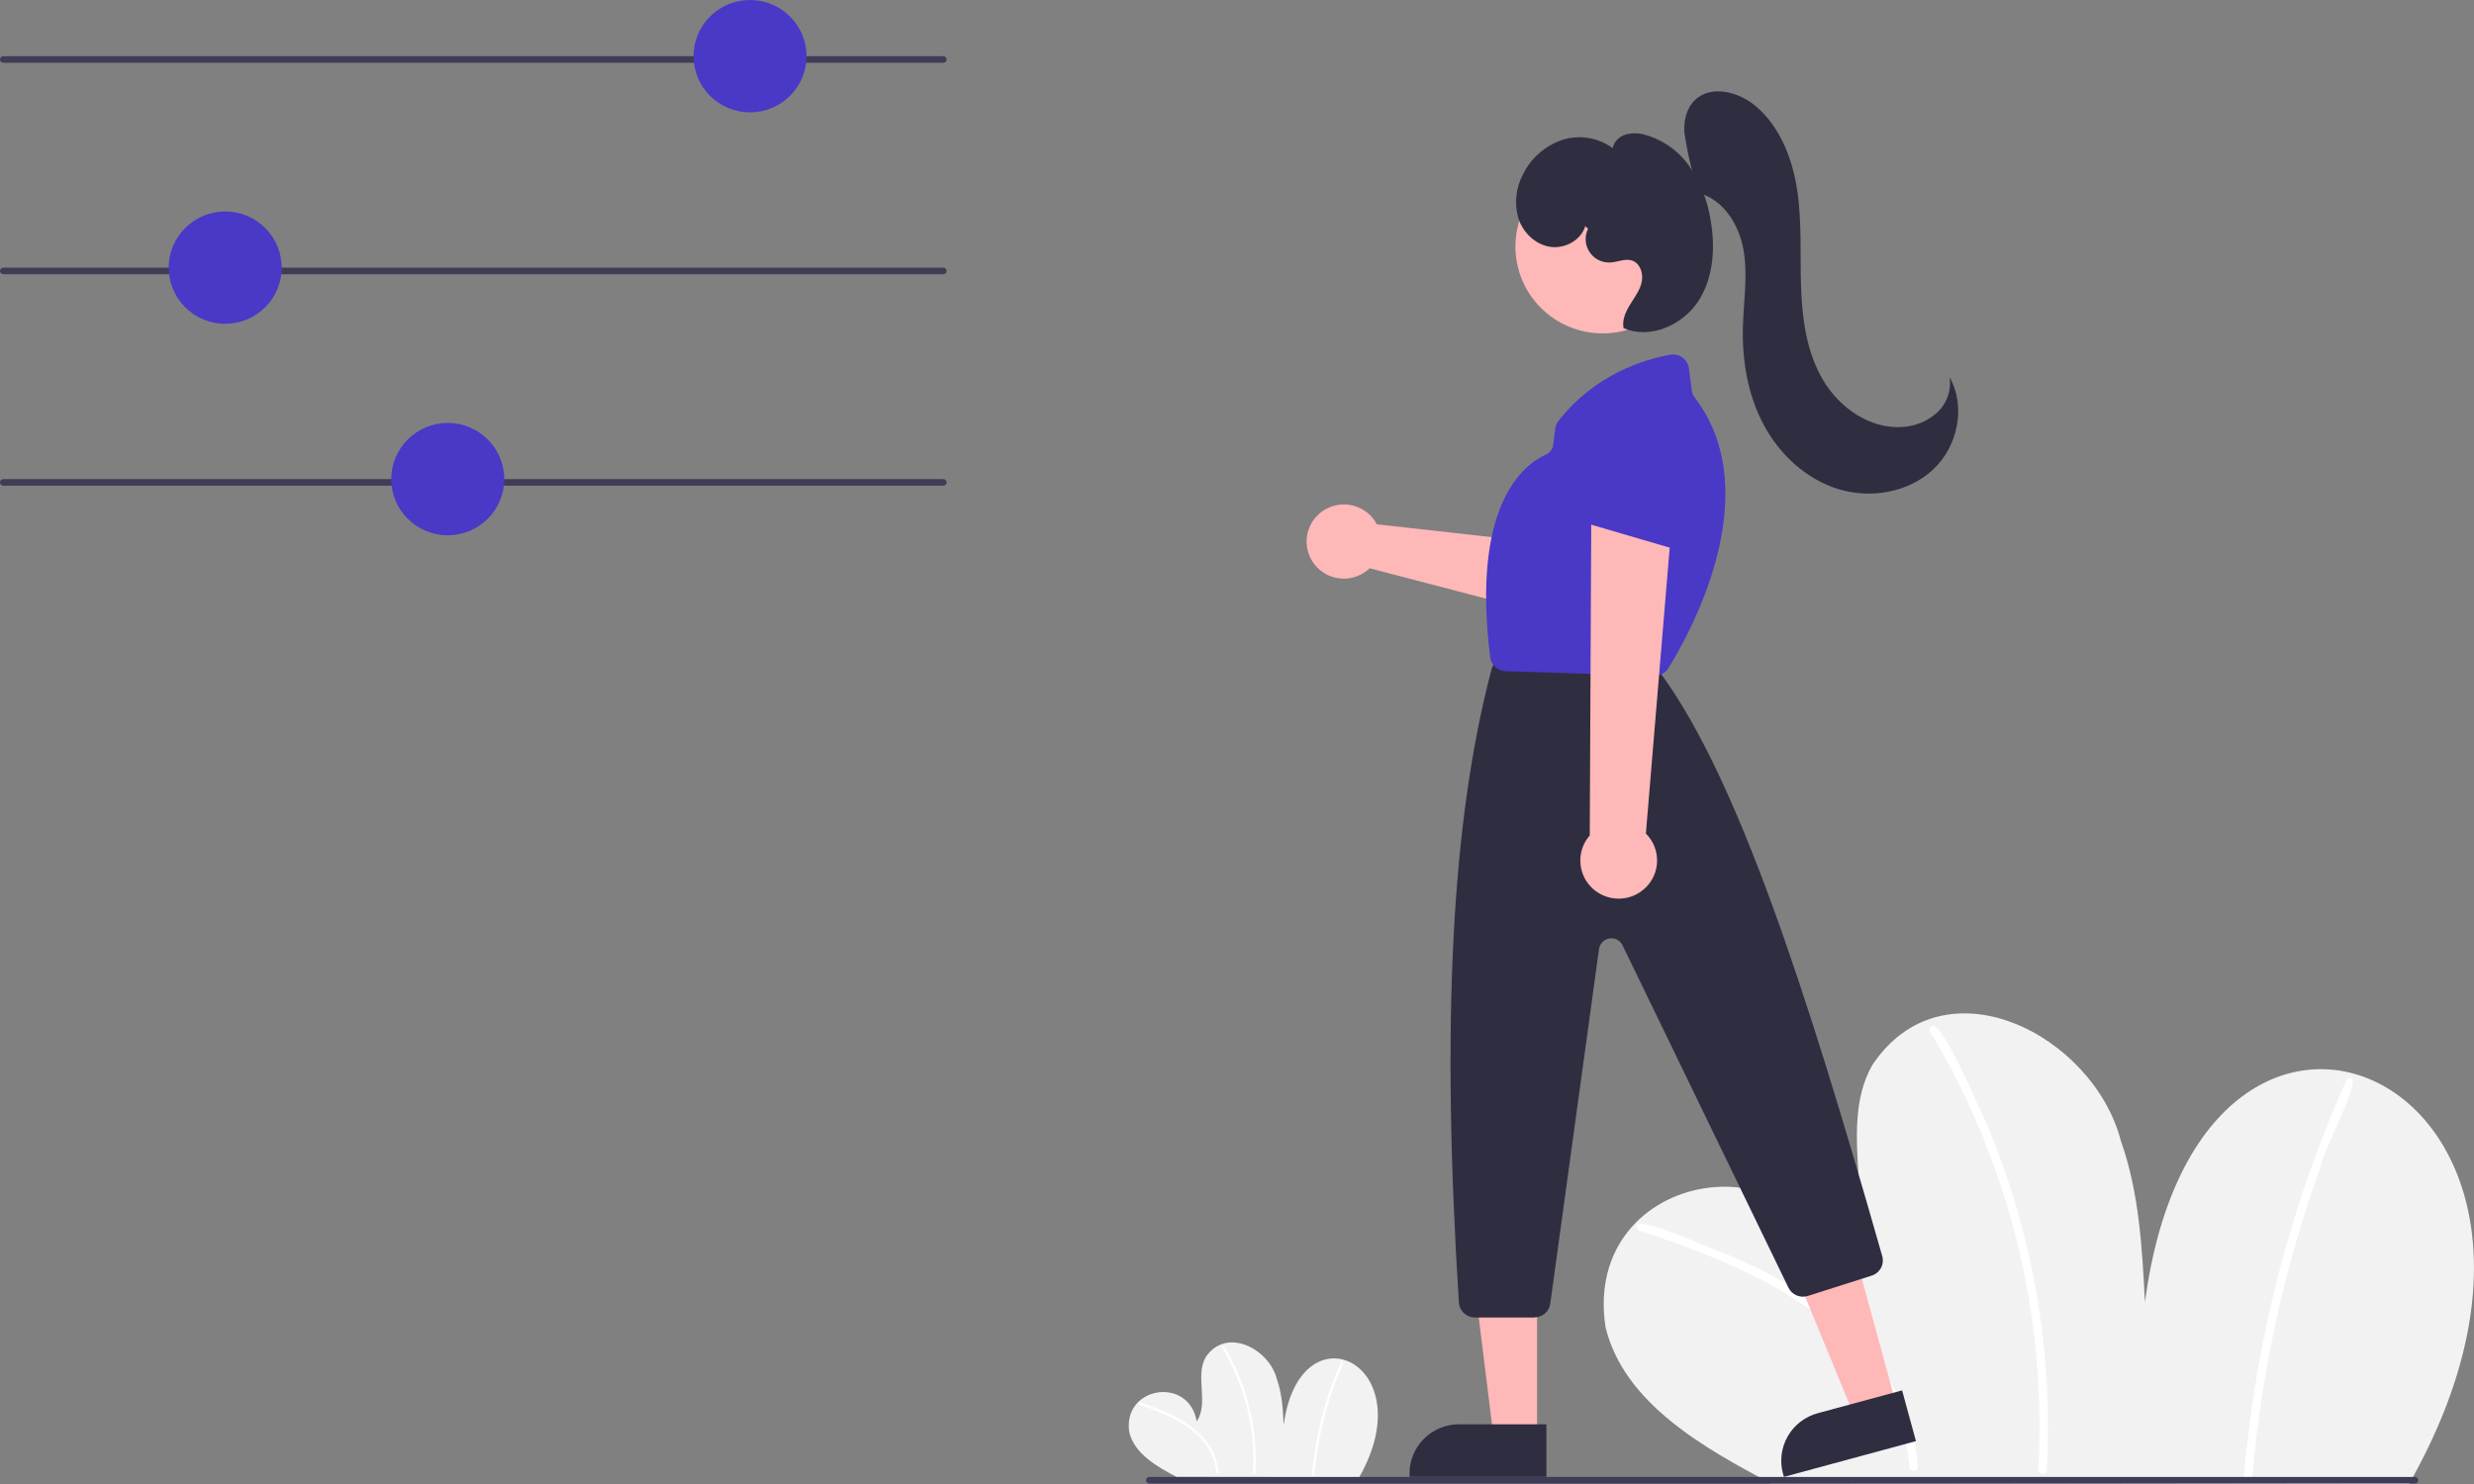 <?xml version="1.0" encoding="UTF-8"?>
<svg id="Layer_1" xmlns="http://www.w3.org/2000/svg" width="480" height="288" version="1.1" xmlns:xlink="http://www.w3.org/1999/xlink" viewBox="0 0 480 288">
  <rect x="0" y="0" width="480" height="288" fill="#808080" stroke="none"/>
  <!-- Generator: Adobe Illustrator 29.5.0, SVG Export Plug-In . SVG Version: 2.1.0 Build 137)  -->
  <defs>
    <clipPath id="clippath">
      <rect width="480" height="288" fill="none"/>
    </clipPath>
  </defs>
  <g clip-path="url(#clippath)">
    <path d="M467.39,288c43.97-77.39-40.37-117.03-51.23-35.3-.55-10.55-1.13-21.26-4.65-31.23-5.35-20.67-34.4-35.65-48.28-14.72-7.34,12.96,2.39,31.15-6.04,43.43-5.32-30.92-50.44-23.66-45.69,7.36,3.57,14.9,19.39,23.58,32.02,30.32l123.87.15Z" fill="#f2f2f2"/>
    <path d="M317.96,238.81c22.32,7.21,50.22,19.35,52.48,45.88.07,1.05,1.72,1.06,1.65,0-.58-9.37-5.17-17.94-11.52-24.72-6.97-7.43-16-12.51-25.32-16.45-1.82-.42-20.79-9.35-17.3-4.71Z" fill="#fff"/>
    <path d="M374.36,200c15.45,25.66,22.8,55.35,21.1,85.22-.06,1.06,1.59,1.06,1.65,0,1.32-23.48-2.89-46.93-12.27-68.51-1.05-1.93-9.56-22.27-10.48-16.71h0Z" fill="#fff"/>
    <path d="M455.31,209.45c-10.89,24.36-17.63,50.36-19.95,76.92-.09,1.06,1.56,1.05,1.65,0,1.8-20.48,6.25-40.65,13.24-60-.02-2.15,9.51-19.65,5.06-16.92h0Z" fill="#fff"/>
    <path d="M263.72,286.67c12.59-22.15-11.56-33.5-14.66-10.11-.16-3.02-.32-6.09-1.33-8.94-1.53-5.92-9.85-10.2-13.82-4.21-2.1,3.71.68,8.92-1.73,12.43-1.52-8.85-14.44-6.77-13.08,2.11,1.02,4.27,5.55,6.75,9.17,8.68l35.46.04Z" fill="#f2f2f2"/>
    <path d="M220.94,272.59c6.39,2.06,14.38,5.54,15.02,13.13.02.3.49.3.47,0-.24-2.67-1.41-5.17-3.3-7.08-2.06-2.06-4.53-3.66-7.25-4.71-.52-.12-5.95-2.68-4.95-1.35Z" fill="#fff"/>
    <path d="M237.08,261.48c4.42,7.35,6.53,15.85,6.04,24.4-.02.3.46.3.47,0,.38-6.72-.83-13.44-3.51-19.61-.3-.55-2.74-6.37-3-4.78h0Z" fill="#fff"/>
    <path d="M260.26,264.18c-3.12,6.97-5.05,14.42-5.71,22.02-.03.3.45.3.47,0,.52-5.86,1.79-11.64,3.79-17.17,0-.62,2.72-5.62,1.45-4.84h0Z" fill="#fff"/>
    <path d="M183.03,12.18H.64c-.17,0-.33-.07-.46-.19-.12-.12-.19-.28-.19-.45s.07-.33.19-.45c.12-.12.28-.19.46-.19h182.38c.17,0,.33.07.46.19.12.12.19.28.19.45s-.07.33-.19.45c-.12.12-.29.19-.46.19Z" fill="#3f3d56"/>
    <path d="M145.52,21.8c6.05,0,10.96-4.88,10.96-10.9s-4.91-10.9-10.96-10.9-10.96,4.88-10.96,10.9,4.9,10.9,10.96,10.9Z" fill="#4a38c7"/>
    <path d="M183.03,53.22H.64c-.17,0-.33-.07-.46-.19-.12-.12-.19-.28-.19-.45s.07-.33.19-.45c.12-.12.28-.19.46-.19h182.38c.17,0,.33.07.46.19.12.12.19.28.19.45s-.07.33-.19.45c-.12.12-.29.19-.46.19Z" fill="#3f3d56"/>
    <path d="M43.69,62.84c6.05,0,10.96-4.88,10.96-10.9s-4.91-10.9-10.96-10.9-10.96,4.88-10.96,10.9,4.91,10.9,10.96,10.9Z" fill="#4a38c7"/>
    <path d="M183.03,94.26H.64c-.17,0-.33-.07-.46-.19-.12-.12-.19-.28-.19-.45s.07-.33.19-.45c.12-.12.28-.19.46-.19h182.38c.17,0,.33.07.46.19.12.12.19.28.19.45s-.07.33-.19.45c-.12.12-.29.19-.46.19Z" fill="#3f3d56"/>
    <path d="M86.87,103.88c6.05,0,10.96-4.88,10.96-10.9s-4.91-10.9-10.96-10.9-10.96,4.88-10.96,10.9,4.91,10.9,10.96,10.9Z" fill="#4a38c7"/>
    <path d="M266.53,100.78c.23.31.43.63.6.97l33.97,3.8,4.94-6.64,11.05,6.11-9.73,16.13-41.62-10.87c-1.06,1.01-2.4,1.68-3.85,1.92-1.45.24-2.94.02-4.26-.6-1.33-.63-2.43-1.64-3.16-2.91-.73-1.27-1.06-2.72-.94-4.18.12-1.46.68-2.84,1.61-3.97.93-1.13,2.18-1.95,3.6-2.36,1.41-.4,2.91-.37,4.31.1,1.39.47,2.61,1.34,3.49,2.51h0Z" fill="#ffb8b8"/>
    <path d="M314.67,110.79c-.27-.12-.53-.28-.76-.47l-13.65-11.44c-.33-.28-.6-.61-.79-1-.19-.38-.3-.8-.32-1.23-.02-.43.05-.85.21-1.25.15-.4.39-.76.69-1.06l12.39-12.38c.52-.52,1.21-.84,1.95-.9.74-.06,1.47.15,2.07.58l9.37,6.77c.59.42,1,1.04,1.18,1.73.18.7.11,1.43-.2,2.08l-8.11,17.05c-.35.73-.96,1.29-1.71,1.57s-1.59.26-2.33-.06h0Z" fill="#4a38c7"/>
    <path d="M367.92,272.62l-8.15,2.21-12.44-30.24,12.03-3.26,8.56,31.29Z" fill="#ffb8b8"/>
    <path d="M352.67,274.26l16.37-4.43,2.69,9.85-25.62,6.94-.18-.64c-.67-2.44-.33-5.05.93-7.25,1.26-2.2,3.35-3.8,5.81-4.47h0Z" fill="#2f2e41"/>
    <path d="M298.22,278.81h-8.45s-4.02-32.43-4.02-32.43h12.47v32.43Z" fill="#ffb8b8"/>
    <path d="M283.07,276.41h16.96v10.21h-26.56v-.66c0-2.53,1.01-4.96,2.81-6.75,1.8-1.79,4.24-2.8,6.78-2.8h0Z" fill="#2f2e41"/>
    <path d="M322.92,59.77c6.61-6.58,6.61-17.24,0-23.82-6.61-6.58-17.33-6.58-23.94,0-6.61,6.58-6.61,17.24,0,23.82,6.61,6.58,17.33,6.58,23.94,0Z" fill="#ffb8b8"/>
    <path d="M297.7,255.69h-11.55c-.79,0-1.55-.3-2.12-.84-.58-.54-.92-1.27-.98-2.06-3.44-54.42-1.43-93.46,6.33-122.86.03-.13.08-.26.13-.38l.62-1.54c.23-.57.63-1.07,1.14-1.41.51-.35,1.12-.53,1.74-.53h23.75c.45,0,.89.1,1.3.28.41.19.77.46,1.06.8l3.22,3.74c.06.07.12.15.18.23,14.54,20.18,27.58,59.63,42.67,112.66.22.77.13,1.6-.25,2.3s-1.02,1.24-1.79,1.48l-12.41,3.95c-.71.22-1.48.18-2.17-.11-.69-.29-1.24-.82-1.57-1.49l-32.2-66.46c-.23-.46-.6-.84-1.05-1.08-.46-.24-.98-.32-1.49-.24-.51.08-.98.32-1.35.69-.36.37-.6.84-.67,1.35l-9.46,68.84c-.1.74-.47,1.41-1.04,1.9-.57.49-1.29.76-2.04.76h0Z" fill="#2f2e41"/>
    <path d="M321.04,131.17s-.07,0-.1,0l-28.84-.91c-.74-.02-1.45-.31-2-.8-.55-.5-.9-1.18-.98-1.91-3.66-29.45,6.37-37.34,10.85-39.36.38-.17.7-.43.94-.76.24-.33.4-.72.44-1.12l.39-3.09c.07-.55.28-1.06.61-1.5,7.03-9.06,16.62-11.96,21.71-12.88.41-.07.84-.06,1.25.03s.79.27,1.13.52c.34.25.62.56.84.92.21.36.35.76.4,1.17l.58,4.43c.06.42.23.82.49,1.16,14.65,19.06-1.67,47.2-5.09,52.65-.28.44-.67.81-1.13,1.06-.46.25-.98.39-1.5.39Z" fill="#4a38c7"/>
    <path d="M318.35,173.03c.89-.62,1.63-1.42,2.17-2.36.54-.93.87-1.97.96-3.05.09-1.07-.05-2.15-.42-3.16-.37-1.01-.96-1.93-1.73-2.69l5.36-64.37-15.95,2.18-.3,62.55c-1.2,1.37-1.85,3.12-1.83,4.94.02,1.81.7,3.56,1.93,4.9,1.22,1.34,2.9,2.19,4.71,2.39,1.81.19,3.63-.28,5.12-1.33h0Z" fill="#ffb8b8"/>
    <path d="M325.72,106.67c-.3,0-.6-.04-.88-.13l-17.12-5.01c-.41-.12-.79-.32-1.12-.6s-.6-.61-.79-1c-.19-.38-.3-.8-.32-1.23-.02-.43.05-.85.21-1.25l6.34-16.29c.27-.69.77-1.26,1.42-1.61.65-.35,1.41-.45,2.13-.29l11.31,2.45c.71.15,1.34.55,1.78,1.11.45.57.68,1.27.66,1.99l-.53,18.85c-.02.8-.36,1.56-.94,2.12-.58.56-1.35.88-2.16.88h0Z" fill="#4a38c7"/>
    <path d="M468.54,287.91h-245.54c-.17,0-.33-.07-.46-.19-.12-.12-.19-.28-.19-.45s.07-.33.19-.45.28-.19.46-.19h245.54c.17,0,.33.07.46.19s.19.28.19.45-.07.33-.19.45c-.12.12-.29.19-.46.19Z" fill="#3f3d56"/>
    <path d="M329.57,37.38c-1.26-3.79-2.19-7.69-2.77-11.64-.18-2.3.41-4.77,2.09-6.36,3.15-2.97,8.5-1.56,11.8,1.26,4.76,4.06,7.13,10.3,8.03,16.48.9,6.18.5,12.46.72,18.69.22,6.24,1.11,12.65,4.31,18.02,3.2,5.37,9.13,9.49,15.38,9.03,2.52-.14,4.92-1.15,6.78-2.86.91-.86,1.6-1.93,2.01-3.11.41-1.18.53-2.44.35-3.68,3.2,5.7,1.58,13.42-3.19,17.89-4.77,4.48-12.1,5.74-18.37,3.83-6.27-1.91-11.43-6.71-14.51-12.46-3.08-5.76-4.21-12.41-4.05-18.93.13-5.01.98-10.06.13-14.99-.85-4.94-3.96-9.95-8.85-11.11l.16-.06Z" fill="#2f2e41"/>
    <path d="M307.58,43.87c-.83,2.78-4.03,4.49-6.9,4.02-2.87-.47-5.24-2.82-6.11-5.59-.79-2.82-.47-5.84.9-8.43.75-1.55,1.81-2.95,3.11-4.09,1.3-1.15,2.81-2.03,4.44-2.6,1.65-.54,3.4-.68,5.12-.41,1.71.27,3.34.95,4.73,1.98.15-.62.46-1.2.91-1.66.45-.46,1.01-.8,1.63-.98,1.25-.33,2.56-.32,3.8.06,3.56,1.01,6.65,3.25,8.71,6.31,2.04,3.05,3.38,6.51,3.95,10.13.97,5.43.61,11.36-2.45,15.96-3.07,4.6-9.34,7.31-14.42,5.12-.32-1.61.43-3.24,1.3-4.64.87-1.4,1.9-2.76,2.23-4.37.33-1.61-.31-3.58-1.87-4.11-1.34-.45-2.76.28-4.17.37-.8.05-1.6-.11-2.31-.46-.72-.35-1.33-.89-1.77-1.55-.44-.66-.7-1.43-.76-2.23-.05-.79.11-1.59.46-2.3l-.54-.52Z" fill="#2f2e41"/>
  </g>
</svg>
